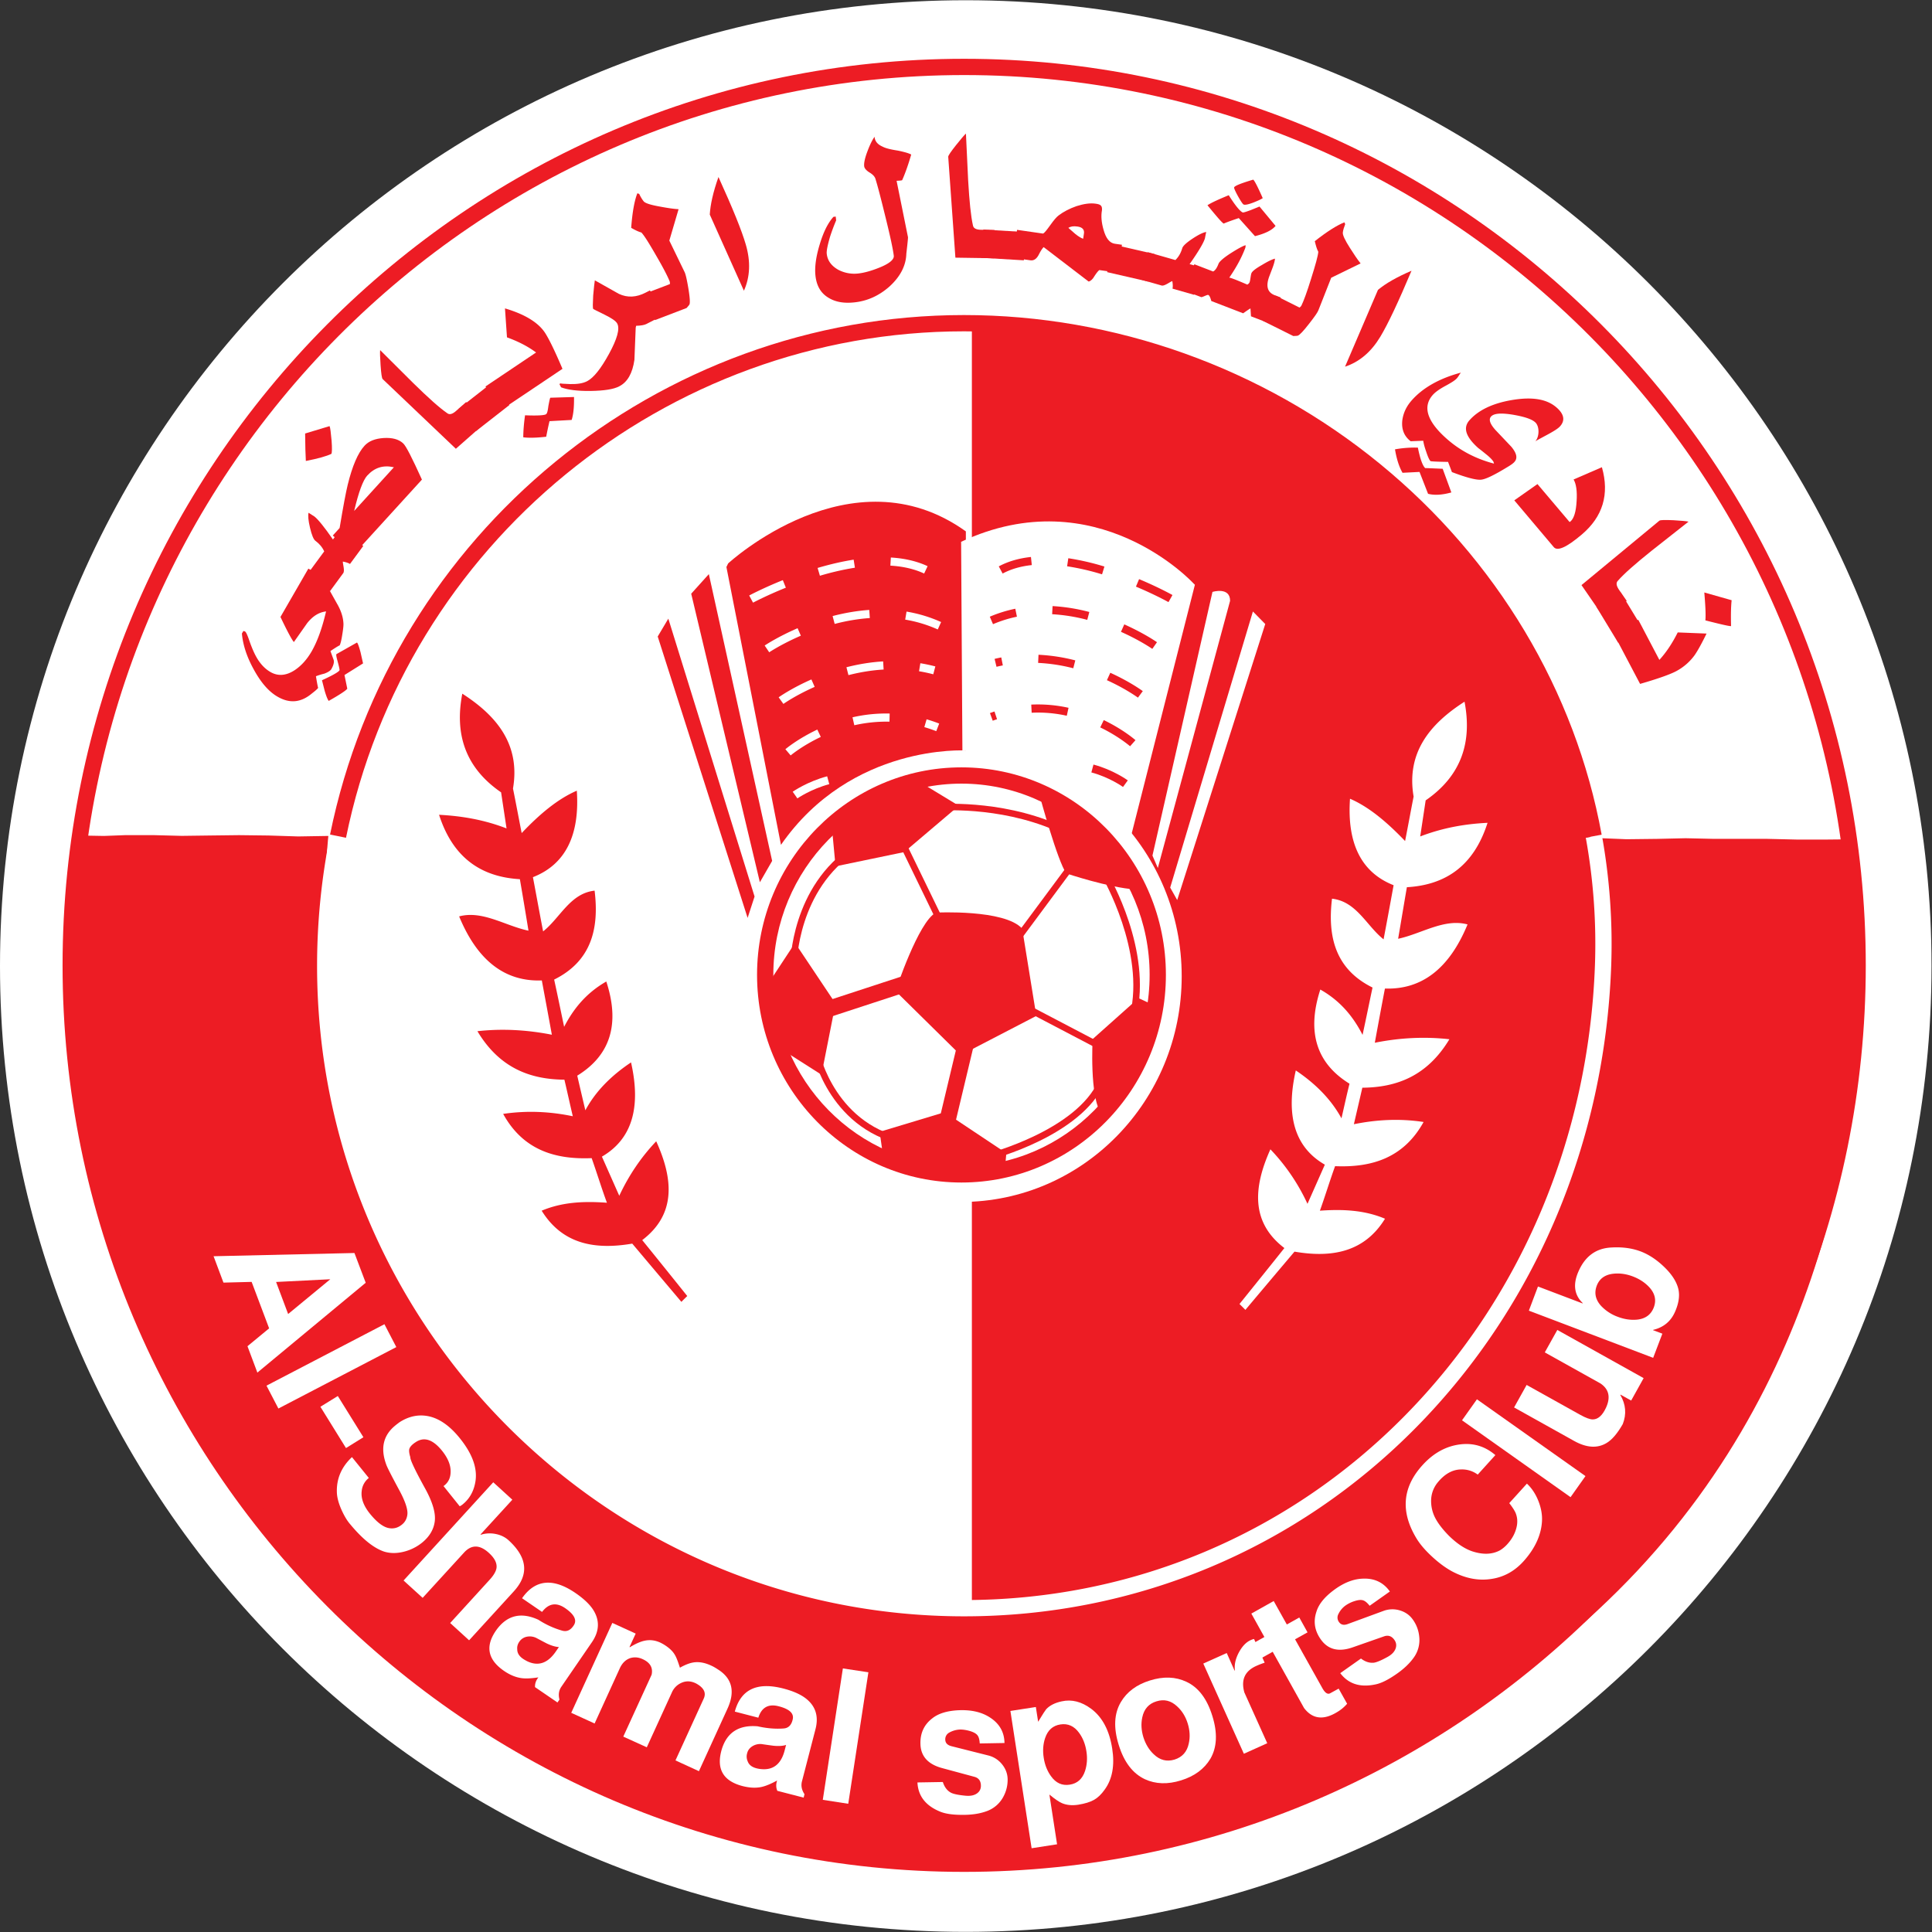 <?xml version="1.0" encoding="UTF-8" standalone="no"?>
<svg
   xml:space="preserve"
   width="308.95"
   height="308.967"
   viewBox="0 0 308.95 308.967"
   version="1.1"
   id="svg174"
   sodipodi:docname="Al Shamal SC Logo.svg.2023_06_13_20_15_28.0.svg"
   inkscape:version="1.1.2 (b8e25be833, 2022-02-05)"
   xmlns:inkscape="http://www.inkscape.org/namespaces/inkscape"
   xmlns:sodipodi="http://sodipodi.sourceforge.net/DTD/sodipodi-0.dtd"
   xmlns="http://www.w3.org/2000/svg"
   xmlns:svg="http://www.w3.org/2000/svg"><rect x="0" y="0" width="308.95" height="308.967" fill="#333333" stroke="none"/><defs
     id="defs178" /><sodipodi:namedview
     id="namedview176"
     pagecolor="#ffffff"
     bordercolor="#666666"
     borderopacity="1.0"
     inkscape:pageshadow="2"
     inkscape:pageopacity="0.0"
     inkscape:pagecheckerboard="0"
     showgrid="false"
     inkscape:zoom="0.81400019"
     inkscape:cx="262.28495"
     inkscape:cy="158.47662"
     inkscape:window-width="1366"
     inkscape:window-height="705"
     inkscape:window-x="-8"
     inkscape:window-y="-8"
     inkscape:window-maximized="1"
     inkscape:current-layer="svg174" /><g
     id="g449"
     transform="translate(0,-3.8622e-4)"><path
       d="m 0,0 c 0,-63.947 51.875,-115.86 115.853,-115.86 63.977,0 115.86,51.913 115.86,115.86 0,64 -51.883,115.866 -115.86,115.866 C 51.875,115.866 0,64 0,0"
       style="fill:#ffffff;fill-opacity:1;fill-rule:evenodd;stroke:none"
       id="path2"
       transform="matrix(1.333,0,0,-1.333,0,154.488)" /><path
       d="m 0,0 c 0,-59.515 -47.983,-107.764 -107.188,-107.764 -59.197,0 -107.179,48.249 -107.179,107.764 0,59.524 47.982,107.79 107.179,107.79 C -47.983,107.79 0,59.524 0,0"
       style="fill:#ffffff;fill-opacity:1;fill-rule:nonzero;stroke:none"
       id="path4"
       transform="matrix(1.333,0,0,-1.333,297.387,154.5)" /><path
       d="M 0,0 2.881,-0.052 5.41,0.043 h 3.5 L 12.212,-0.043 15.49,0 19.076,0.043 22.645,0 l 3.535,-0.112 3.621,0.06 c 0,0 -4.756,-41.996 18.061,-66.361 0,0 27.564,-31.736 69.372,-24.993 0,0 71.702,10.355 64.099,91.131 l 4.205,-0.172 3.707,0.043 3.38,0.077 3.44,-0.077 h 6.39 l 3.664,-0.086 h 3.079 l 3.397,0.034 c 0,0 18.061,-99.929 -93.771,-122.359 0,0 -80.156,-12.505 -113.732,69.861 0,0 -8.893,35.607 -5.092,52.954"
       style="fill:#ed1c24;fill-opacity:1;fill-rule:evenodd;stroke:none"
       id="path6"
       transform="matrix(1.333,0,0,-1.333,12.784,133.608)" /><path
       d="m 0,0 v -153.828 c 0,0 68.46,-0.662 75.916,78.35 0,0 0.129,71.634 -75.916,75.478"
       style="fill:#ed1c24;fill-opacity:1;fill-rule:evenodd;stroke:none"
       id="path8"
       transform="matrix(1.333,0,0,-1.333,155.415,52.064)" /><path
       d="m 104.936,182.505 c -2.42,2.545 -4.381,5.447 -5.907,8.715 l -2.775,-6.26 c 4.76,-2.764 6.308,-7.776 4.656,-15.068 -3.073,2.052 -5.631,4.541 -7.304,7.66 a 923.478,923.478 0 0 1 -1.296,-5.54 c 5.297,-3.256 6.868,-8.267 4.644,-15.056 -3.245,1.859 -5.264,4.392 -6.743,7.248 -0.528,-2.512 -1.044,-5.047 -1.595,-7.557 5.905,-2.924 7.225,-8.073 6.468,-14.22 -3.921,0.436 -5.493,4.347 -8.233,6.513 -0.563,-2.889 -1.079,-5.779 -1.629,-8.669 5.207,-2.029 7.5,-6.719 7.019,-13.829 -3.073,1.32 -5.997,3.796 -8.819,6.777 -0.436,-2.213 -0.94,-4.908 -1.388,-7.121 1.171,-6.857 -2.384,-11.501 -8.107,-15.171 -1.227,6.364 0.389,11.777 6.204,15.779 l 0.872,5.768 c -3.716,-1.433 -7.283,-1.995 -10.791,-2.179 2.224,6.915 6.765,9.943 12.923,10.297 0.471,2.741 0.929,5.481 1.376,8.233 -3.68,-0.756 -7.351,-3.291 -11.088,-2.281 2.912,7.052 7.304,10.459 13.221,10.24 0.539,2.891 1.077,5.78 1.605,8.681 -4.071,-0.803 -8.039,-0.997 -11.903,-0.563 3.508,5.86 8.393,7.707 13.909,7.752 0.459,1.939 0.883,3.899 1.343,5.848 -3.624,-0.756 -7.317,-0.94 -11.136,-0.377 3.143,5.711 8.2,7.327 14.151,7.075 0.757,2.121 1.652,5.012 2.443,7.133 -3.588,-0.264 -7.097,-0.137 -10.435,1.272 3.303,5.333 8.463,6.296 14.483,5.264 2.615,3.108 5.229,6.204 7.856,9.312 0.309,-0.311 0.619,-0.62 0.94,-0.929 a 1881.503,1881.503 0 0 0 -7.201,-8.944 c 5.344,-4.06 5.056,-9.611 2.236,-15.803"
       style="fill:#ed1c24;fill-opacity:1;fill-rule:evenodd;stroke:none;stroke-width:1.333"
       id="path10" /><path
       d="m 205.39,199.58 c -2.373,2.981 -4.781,5.963 -7.179,8.945 0.321,0.321 0.631,0.619 0.941,0.94 a 2925.513,2925.513 0 0 1 7.855,-9.312 c 5.997,1.033 11.192,0.069 14.471,-5.263 -3.324,-1.411 -6.856,-1.537 -10.412,-1.285 0.769,-2.109 1.652,-4.999 2.432,-7.121 5.94,0.253 10.997,-1.364 14.151,-7.064 -3.841,-0.584 -7.523,-0.377 -11.147,0.356 0.448,-1.937 0.905,-3.899 1.353,-5.837 5.528,-0.045 10.389,-1.892 13.921,-7.751 -3.899,-0.436 -7.867,-0.253 -11.927,0.561 0.528,-2.901 1.067,-5.803 1.617,-8.669 5.905,0.207 10.309,-3.211 13.211,-10.252 -3.727,-1.009 -7.397,1.513 -11.1,2.293 0.471,-2.752 0.928,-5.504 1.399,-8.245 6.157,-0.355 10.688,-3.371 12.9,-10.297 -3.508,0.172 -7.052,0.757 -10.768,2.18 l 0.872,-5.769 c 5.803,-4.001 7.431,-9.415 6.216,-15.779 -5.733,3.669 -9.312,8.313 -8.143,15.171 -0.435,2.213 -0.928,4.909 -1.364,7.111 -2.844,-2.971 -5.745,-5.447 -8.807,-6.765 -0.493,7.109 1.777,11.788 6.972,13.829 -0.528,2.889 -1.055,5.779 -1.605,8.657 -2.729,-2.167 -4.324,-6.067 -8.245,-6.501 -0.745,6.145 0.584,11.295 6.48,14.208 -0.54,2.523 -1.045,5.056 -1.595,7.568 -1.468,-2.856 -3.487,-5.401 -6.755,-7.248 -2.201,6.777 -0.631,11.789 4.667,15.057 -0.459,1.845 -0.86,3.692 -1.284,5.539 -1.708,-3.131 -4.243,-5.596 -7.304,-7.66 -1.663,7.293 -0.137,12.316 4.644,15.068 l -2.775,6.261 a 31.96,31.96 0 0 0 -5.929,-8.716 c -2.799,6.204 -3.073,11.743 2.236,15.791"
       style="fill:#ffffff;fill-opacity:1;fill-rule:evenodd;stroke:none;stroke-width:1.333"
       id="path12" /><path
       d="m 0,0 c 0,-14.956 -11.86,-27.074 -26.455,-27.074 -14.621,0 -26.464,12.118 -26.464,27.074 0,14.956 11.843,27.074 26.464,27.074 C -11.86,27.074 0,14.956 0,0"
       style="fill:#ffffff;fill-opacity:1;fill-rule:nonzero;stroke:none"
       id="path14"
       transform="matrix(1.333,0,0,-1.333,188.968,156.118)" /><path
       d="m 0,0 c 0,-13.21 -10.527,-23.935 -23.548,-23.935 -13.012,0 -23.548,10.725 -23.548,23.935 0,13.21 10.536,23.918 23.548,23.918 C -10.527,23.918 0,13.21 0,0"
       style="fill:#ffffff;fill-opacity:1;fill-rule:nonzero;stroke:none"
       id="path16"
       transform="matrix(1.333,0,0,-1.333,185.15,155.9)" /><path
       d="m 0,0 c -12.446,0 -22.571,-10.291 -22.571,-22.942 0,-12.66 10.125,-22.959 22.571,-22.959 12.446,0 22.572,10.299 22.572,22.959 C 22.572,-10.291 12.446,0 0,0 m 0,-47.853 c -13.522,0 -24.523,11.175 -24.523,24.911 0,13.727 11.001,24.894 24.523,24.894 13.523,0 24.524,-11.167 24.524,-24.894 0,-13.736 -11.001,-24.911 -24.524,-24.911"
       style="fill:#ed1c24;fill-opacity:1;fill-rule:nonzero;stroke:none"
       id="path18"
       transform="matrix(1.333,0,0,-1.333,153.751,125.312)" /><path
       d="m 0,0 0.422,-4.489 8.239,1.711 6.545,5.556 -5.281,3.208 z"
       style="fill:#ed1c24;fill-opacity:1;fill-rule:nonzero;stroke:none"
       id="path20"
       transform="matrix(1.333,0,0,-1.333,133.053,132.553)" /><path
       d="m 0,0 2.95,4.481 4.859,-7.268 -1.686,-8.54 -5.702,3.63 c 0,0 -0.843,6.837 -0.628,7.267 z"
       style="fill:#ed1c24;fill-opacity:1;fill-rule:nonzero;stroke:none"
       id="path22"
       transform="matrix(1.333,0,0,-1.333,123.203,156.76)" /><path
       d="m 0,0 c 0,0 8.239,0.422 10.346,-1.926 l 1.695,-10.468 -9.082,-4.712 -7.81,7.697 c 0,0 2.744,8.334 4.851,9.409"
       style="fill:#ed1c24;fill-opacity:1;fill-rule:nonzero;stroke:none"
       id="path24"
       transform="matrix(1.333,0,0,-1.333,149.67,145.936)" /><path
       d="m 0,0 c 0,0 2.09,-7.697 3.156,-9.194 0,0 5.066,-1.703 8.24,-1.918 0,0 -4.438,10.467 -11.396,11.112"
       style="fill:#ed1c24;fill-opacity:1;fill-rule:nonzero;stroke:none"
       id="path26"
       transform="matrix(1.333,0,0,-1.333,166.309,127.416)" /><path
       d="m 0,0 -5.504,-4.911 c 0,0 -0.405,-7.052 1.066,-8.97 0,0 5.917,7.267 6.751,12.814 z"
       style="fill:#ed1c24;fill-opacity:1;fill-rule:nonzero;stroke:none"
       id="path28"
       transform="matrix(1.333,0,0,-1.333,182.065,159.616)" /><path
       d="m 0,0 7.809,2.356 7.388,-4.919 -0.206,-2.339 c 0,0 -7.603,-1.72 -14.57,1.917 z"
       style="fill:#ed1c24;fill-opacity:1;fill-rule:nonzero;stroke:none"
       id="path30"
       transform="matrix(1.333,0,0,-1.333,140.668,180.991)" /><path
       d="m 0,0 h -0.781 c 0,0.094 0.086,9.394 7.54,14.226 L 7.184,13.571 C 0.082,8.966 0,0.089 0,0"
       style="fill:#ed1c24;fill-opacity:1;fill-rule:nonzero;stroke:none"
       id="path32"
       transform="matrix(1.333,0,0,-1.333,127.417,154.204)" /><path
       d="m 0,0 c -6.799,2.917 -13.897,2.333 -13.968,2.326 l -0.069,0.778 c 0.072,0.008 7.361,0.611 14.345,-2.387 z"
       style="fill:#ed1c24;fill-opacity:1;fill-rule:nonzero;stroke:none"
       id="path34"
       transform="matrix(1.333,0,0,-1.333,168.626,132.744)" /><path
       d="m 0,0 -0.759,0.183 c 1.85,7.656 -3.277,16.497 -3.328,16.586 l 0.672,0.396 C -3.196,16.793 1.924,7.967 0,0"
       style="fill:#ed1c24;fill-opacity:1;fill-rule:nonzero;stroke:none"
       id="path36"
       transform="matrix(1.333,0,0,-1.333,181.71,162.583)" /><path
       d="m 0,0 -0.195,0.756 c 0.106,0.028 10.618,2.803 13.261,8.751 L 13.779,9.19 C 10.982,2.897 0.447,0.115 0,0"
       style="fill:#ed1c24;fill-opacity:1;fill-rule:nonzero;stroke:none"
       id="path38"
       transform="matrix(1.333,0,0,-1.333,158.251,185.475)" /><path
       d="m 0,0 c -9.453,1.53 -11.498,10.902 -11.517,10.997 l 0.764,0.158 C -10.734,11.066 -8.789,2.214 0.125,0.77 Z"
       style="fill:#ed1c24;fill-opacity:1;fill-rule:nonzero;stroke:none"
       id="path40"
       transform="matrix(1.333,0,0,-1.333,145.366,183.214)" /><path
       d="M 0,0 -0.607,1.855 12.482,6.138 13.09,4.283 Z"
       style="fill:#ed1c24;fill-opacity:1;fill-rule:nonzero;stroke:none"
       id="path42"
       transform="matrix(1.333,0,0,-1.333,132.06,162.848)" /><path
       d="M 0,0 -5.703,11.749 -5,12.09 0.703,0.341 Z"
       style="fill:#ed1c24;fill-opacity:1;fill-rule:nonzero;stroke:none"
       id="path44"
       transform="matrix(1.333,0,0,-1.333,151.174,150.154)" /><path
       d="M 0,0 -0.627,0.465 6.985,10.726 7.611,10.261 Z"
       style="fill:#ed1c24;fill-opacity:1;fill-rule:nonzero;stroke:none"
       id="path46"
       transform="matrix(1.333,0,0,-1.333,162.185,151.67)" /><path
       d="M 0,0 -11.835,6.201 -11.472,6.893 0.363,0.691 Z"
       style="fill:#ed1c24;fill-opacity:1;fill-rule:nonzero;stroke:none"
       id="path48"
       transform="matrix(1.333,0,0,-1.333,176.755,168.345)" /><path
       d="M 0,0 -1.899,0.453 1.266,13.707 3.165,13.253 Z"
       style="fill:#ed1c24;fill-opacity:1;fill-rule:nonzero;stroke:none"
       id="path50"
       transform="matrix(1.333,0,0,-1.333,152.346,181.293)" /><path
       d="m 0,0 c 0,0 14.793,13.683 28.519,3.845 v -26.283 c 0,0 -13.726,0.86 -22.18,-11.319 L -0.206,-0.43"
       style="fill:#ed1c24;fill-opacity:1;fill-rule:evenodd;stroke:none"
       id="path52"
       transform="matrix(1.333,0,0,-1.333,116.437,90.101)" /><path
       d="m 0,0 c 0,0 -11.576,12.548 -27.831,4.945 l 0.155,-25.036 c 0,0 11.627,-0.215 20.288,-10.037 l 7.603,29.922"
       style="fill:#ffffff;fill-opacity:1;fill-rule:evenodd;stroke:none"
       id="path54"
       transform="matrix(1.333,0,0,-1.333,190.792,93.232)" /><path
       d="m 0,0 c -1.152,0.539 -2.516,0.858 -4.052,0.948 l 0.057,0.974 C -2.334,1.825 -0.851,1.475 0.414,0.884 Z m -12.505,-0.266 -0.277,0.936 c 1.511,0.447 2.966,0.782 4.325,0.994 L -8.307,0.7 a 32.917,32.917 0 0 1 -4.198,-0.966 m -8.021,-3.228 -0.462,0.86 c 0.066,0.036 1.639,0.877 4.034,1.841 l 0.364,-0.905 c -2.34,-0.943 -3.921,-1.787 -3.936,-1.796"
       style="fill:#ffffff;fill-opacity:1;fill-rule:nonzero;stroke:none"
       id="path56"
       transform="matrix(1.333,0,0,-1.333,147.783,91.716)" /><path
       d="M 0,0 -0.247,0.945 C 1.245,1.335 2.724,1.582 4.15,1.681 L 4.217,0.707 A 22.961,22.961 0 0 1 0,0 M 12.368,-0.663 A 15.924,15.924 0 0 1 8.46,0.518 L 8.622,1.48 a 16.848,16.848 0 0 0 4.147,-1.253 z m -20.22,-2.738 -0.545,0.81 c 0.062,0.042 1.555,1.041 3.951,2.078 l 0.388,-0.897 c -2.314,-1.001 -3.779,-1.981 -3.794,-1.991"
       style="fill:#ffffff;fill-opacity:1;fill-rule:nonzero;stroke:none"
       id="path58"
       transform="matrix(1.333,0,0,-1.333,133.474,99.775)" /><path
       d="m 0,0 c -0.56,0.148 -1.134,0.27 -1.706,0.364 l 0.157,0.963 A 19.37,19.37 0 0 0 0.25,0.944 Z m -10.176,-0.101 -0.241,0.946 c 1.48,0.379 2.962,0.616 4.403,0.702 l 0.059,-0.975 c -1.38,-0.082 -2.8,-0.309 -4.221,-0.673 m -7.803,-3.454 -0.568,0.794 c 0.062,0.044 1.524,1.083 3.928,2.143 l 0.393,-0.892 c -2.305,-1.017 -3.739,-2.035 -3.753,-2.045"
       style="fill:#ffffff;fill-opacity:1;fill-rule:nonzero;stroke:none"
       id="path60"
       transform="matrix(1.333,0,0,-1.333,149.24,107.828)" /><path
       d="M 0,0 -0.216,0.953 A 17.89,17.89 0 0 0 4.241,1.405 L 4.219,0.43 A 17.474,17.474 0 0 1 0,0 M 9.83,-0.709 C 9.355,-0.525 8.875,-0.361 8.4,-0.223 l 0.273,0.937 a 18.37,18.37 0 0 0 1.509,-0.512 z m -17.466,-2.91 -0.633,0.744 c 0.059,0.05 1.464,1.237 3.83,2.357 L -4.021,-1.4 c -2.241,-1.061 -3.601,-2.207 -3.615,-2.219"
       style="fill:#ffffff;fill-opacity:1;fill-rule:nonzero;stroke:none"
       id="path62"
       transform="matrix(1.333,0,0,-1.333,136.615,115.977)" /><path
       d="m 0,0 -0.56,0.8 c 0.071,0.049 1.755,1.216 4.133,1.852 L 3.825,1.708 C 1.621,1.119 0.016,0.011 0,0"
       style="fill:#ffffff;fill-opacity:1;fill-rule:nonzero;stroke:none"
       id="path64"
       transform="matrix(1.333,0,0,-1.333,127.51,127.674)" /><path
       d="M 0,0 -0.462,0.86 C 0.646,1.455 1.944,1.834 3.397,1.987 L 3.499,1.016 C 2.173,0.877 0.996,0.535 0,0 M 11.926,-0.094 A 29.42,29.42 0 0 1 7.736,0.872 L 7.878,1.837 A 30.506,30.506 0 0 0 12.21,0.841 Z m 7.97,-3.333 c -0.016,0.008 -1.59,0.888 -3.904,1.859 l 0.377,0.9 c 2.37,-0.994 3.939,-1.871 4.005,-1.908 z"
       style="fill:#ed1c24;fill-opacity:1;fill-rule:nonzero;stroke:none"
       id="path66"
       transform="matrix(1.333,0,0,-1.333,160.333,91.718)" /><path
       d="M 0,0 A 21.174,21.174 0 0 1 -4.212,0.677 L -4.16,1.652 A 22.018,22.018 0 0 0 0.248,0.944 Z m -11.306,-0.519 -0.385,0.898 c 0.979,0.419 2.008,0.74 3.059,0.956 l 0.196,-0.956 a 14.895,14.895 0 0 1 -2.87,-0.898 M 7.805,-3.48 C 7.79,-3.47 6.329,-2.453 4.044,-1.435 l 0.398,0.892 c 2.377,-1.06 3.862,-2.094 3.923,-2.138 z"
       style="fill:#ed1c24;fill-opacity:1;fill-rule:nonzero;stroke:none"
       id="path68"
       transform="matrix(1.333,0,0,-1.333,173.865,99.124)" /><path
       d="M 0,0 -0.229,0.949 C 0.039,1.014 0.307,1.072 0.573,1.124 L 0.759,0.165 A 16.38,16.38 0 0 1 0,0 M 9.21,-0.177 A 20.81,20.81 0 0 1 4.994,0.467 L 5.039,1.443 A 21.85,21.85 0 0 0 9.453,0.769 Z m 7.757,-3.524 c -0.014,0.01 -1.436,1.058 -3.72,2.094 l 0.404,0.889 c 2.386,-1.082 3.838,-2.155 3.899,-2.2 z"
       style="fill:#ed1c24;fill-opacity:1;fill-rule:nonzero;stroke:none"
       id="path70"
       transform="matrix(1.333,0,0,-1.333,159.352,106.628)" /><path
       d="M 0,0 A 15.818,15.818 0 0 1 -4.214,0.362 L -4.262,1.338 A 16.936,16.936 0 0 0 0.21,0.954 Z m -8.884,-0.596 -0.335,0.917 c 0.183,0.067 0.365,0.13 0.546,0.19 l 0.305,-0.927 a 17.573,17.573 0 0 1 -0.516,-0.18 M 7.594,-3.659 C 7.58,-3.648 6.234,-2.47 4.013,-1.398 L 4.437,-0.52 C 6.788,-1.654 8.183,-2.877 8.24,-2.928 Z"
       style="fill:#ed1c24;fill-opacity:1;fill-rule:nonzero;stroke:none"
       id="path72"
       transform="matrix(1.333,0,0,-1.333,170.592,114.458)" /><path
       d="m 0,0 c -0.016,0.011 -1.614,1.161 -3.796,1.743 l 0.252,0.944 C -1.179,2.055 0.504,0.84 0.575,0.789 Z"
       style="fill:#ed1c24;fill-opacity:1;fill-rule:nonzero;stroke:none"
       id="path74"
       transform="matrix(1.333,0,0,-1.333,179.583,125.844)" /><path
       d="M 0,0 2.116,2.348 9.71,-32.054 8.239,-34.617 Z"
       style="fill:#ed1c24;fill-opacity:1;fill-rule:evenodd;stroke:none"
       id="path76"
       transform="matrix(1.333,0,0,-1.333,110.532,94.94)" /><path
       d="m 0,0 1.273,2.142 10.346,-33.336 -0.834,-2.563 z"
       style="fill:#ed1c24;fill-opacity:1;fill-rule:evenodd;stroke:none"
       id="path78"
       transform="matrix(1.333,0,0,-1.333,105.176,101.786)" /><path
       d="m 0,0 c 0,0 2.115,0.645 2.115,-1.066 l -8.669,-32.055 -0.645,1.489 z"
       style="fill:#ffffff;fill-opacity:1;fill-rule:evenodd;stroke:none"
       id="path80"
       transform="matrix(1.333,0,0,-1.333,193.888,94.654)" /><path
       d="m 0,0 1.48,-1.505 -10.562,-33.112 -0.842,1.496 z"
       style="fill:#ffffff;fill-opacity:1;fill-rule:evenodd;stroke:none"
       id="path82"
       transform="matrix(1.333,0,0,-1.333,200.355,97.784)" /><path
       d="m 0,0 c -42.802,0 -77.624,35.007 -77.624,78.036 0,5.29 0.531,10.581 1.576,15.727 l 1.913,-0.389 A 77.168,77.168 0 0 1 -75.672,78.036 C -75.672,36.083 -41.725,1.952 0,1.952 c 20.069,0 38.86,7.87 52.912,22.161 13.919,14.155 22.002,33.319 22.76,53.959 a 71.389,71.389 0 0 1 -1.094,15.322 l 1.92,0.349 A 73.365,73.365 0 0 0 77.623,78.001 C 76.848,56.872 68.566,37.248 54.304,22.744 39.882,8.077 20.596,0 0,0"
       style="fill:#ffffff;fill-opacity:1;fill-rule:nonzero;stroke:none"
       id="path84"
       transform="matrix(1.333,0,0,-1.333,154.177,258.47)" /><path
       d="m 0,0 -1.913,0.39 c 7.348,36.109 39.331,62.318 76.048,62.318 18.097,0 35.809,-6.331 49.873,-17.827 C 138.03,33.42 147.485,17.612 150.633,0.37 l -1.92,-0.35 C 145.648,16.806 136.436,32.202 122.773,43.37 109.056,54.581 91.783,60.756 74.135,60.756 38.342,60.756 7.164,35.205 0,0"
       style="fill:#ed1c24;fill-opacity:1;fill-rule:nonzero;stroke:none"
       id="path86"
       transform="matrix(1.333,0,0,-1.333,55.33,133.971)" /><path
       d="m 0,0 c -58.561,0 -106.204,-47.916 -106.204,-106.814 0,-58.883 47.643,-106.788 106.204,-106.788 58.565,0 106.211,47.905 106.211,106.788 C 106.211,-47.916 58.565,0 0,0 m 0,-215.554 c -59.638,0 -108.156,48.781 -108.156,108.74 0,59.974 48.518,108.766 108.156,108.766 59.641,0 108.164,-48.792 108.164,-108.766 0,-59.959 -48.523,-108.74 -108.164,-108.74"
       style="fill:#ed1c24;fill-opacity:1;fill-rule:nonzero;stroke:none"
       id="path88"
       transform="matrix(1.333,0,0,-1.333,154.177,12.003)" /><path
       d="m 0,0 c 0.086,-0.052 0.241,-0.456 0.43,-1.17 l 0.301,-1.333 -2.228,-1.393 0.336,-1.643 c -0.164,-0.223 -0.903,-0.714 -2.228,-1.462 -0.146,0.19 -0.301,0.594 -0.481,1.196 l -0.327,1.281 c 1.299,0.593 1.995,0.998 2.098,1.187 0.035,0.052 -0.034,0.37 -0.189,0.955 -0.163,0.584 -0.232,0.903 -0.18,0.989 z M -2.898,7.173 -3.355,6.382 -2.271,4.447 C -1.858,3.681 -1.66,2.967 -1.626,2.348 -1.6,2.09 -1.651,1.626 -1.763,0.946 -1.866,0.267 -1.978,-0.163 -2.082,-0.353 c 0.035,0.052 -0.335,-0.154 -1.1,-0.67 l 0.387,-1.067 c 0.077,-0.292 -0.026,-0.654 -0.284,-1.109 -0.112,-0.181 -0.396,-0.37 -0.843,-0.534 A 8.203,8.203 0 0 1 -4.92,-4.042 c 0.155,-0.972 0.25,-1.411 0.267,-1.385 -0.06,-0.112 -0.293,-0.327 -0.74,-0.671 -1.315,-1.109 -2.666,-1.247 -4.136,-0.395 -1.067,0.611 -2.022,1.728 -2.882,3.32 -0.817,1.487 -1.273,2.915 -1.393,4.257 l 0.172,0.292 a 0.335,0.335 0 0 0 0.215,-0.06 c 0.112,-0.06 0.284,-0.439 0.508,-1.101 0.292,-0.834 0.584,-1.505 0.851,-1.97 0.439,-0.782 1.006,-1.393 1.677,-1.78 0.903,-0.524 1.875,-0.447 2.89,0.207 0.8,0.524 1.488,1.29 2.055,2.27 0.697,1.213 1.273,2.83 1.729,4.791 C -4.584,3.63 -5.324,3.148 -5.977,2.322 L -7.568,0.06 c -0.216,0.233 -0.757,1.213 -1.609,3.01 l 3.346,5.797 z"
       style="fill:#ed1c24;fill-opacity:1;fill-rule:nonzero;stroke:none"
       id="path90"
       transform="matrix(1.333,0,0,-1.333,57.083,102.75)" /><path
       d="m 0,0 -1.591,-2.159 c -0.241,0.138 -0.525,0.224 -0.86,0.284 -0.026,-0.241 0.266,-1.101 0.043,-1.393 l -1.591,-2.168 -2.735,2.004 2.047,2.778 c -0.233,0.517 -0.585,0.921 -1.058,1.273 -0.224,0.163 -0.439,0.697 -0.645,1.566 -0.207,0.868 -0.258,1.47 -0.172,1.797 0.438,-0.293 0.653,-0.413 0.653,-0.413 0.448,-0.327 1.213,-1.264 2.271,-2.795 l 0.903,1.23 z"
       style="fill:#ed1c24;fill-opacity:1;fill-rule:nonzero;stroke:none"
       id="path92"
       transform="matrix(1.333,0,0,-1.333,58.092,87.303)" /><path
       d="m 0,0 c -1.273,0.293 -2.322,-0.034 -3.208,-1.006 -0.49,-0.542 -1.023,-1.953 -1.557,-4.232 z m 3.363,-1.48 -8.18,-8.978 -2.511,2.27 c 0,0 0.267,0.293 0.817,0.903 0.43,2.581 0.757,4.309 0.972,5.187 0.55,2.253 1.23,3.826 2.013,4.678 0.516,0.568 1.281,0.86 2.296,0.929 C -0.207,3.569 0.568,3.371 1.109,2.873 1.454,2.563 2.184,1.118 3.363,-1.48 M -7.715,4.937 C -7.62,4.722 -7.568,4.145 -7.474,3.191 -7.405,2.262 -7.422,1.746 -7.5,1.608 -8.093,1.324 -9.099,1.041 -10.562,0.757 c -0.042,0.74 -0.077,1.84 -0.086,3.294 z"
       style="fill:#ed1c24;fill-opacity:1;fill-rule:nonzero;stroke:none"
       id="path94"
       transform="matrix(1.333,0,0,-1.333,62.988,74.723)" /><path
       d="m 0,0 -3.483,-3.07 -8.781,8.359 c -0.103,0.112 -0.181,0.663 -0.25,1.669 -0.06,0.937 -0.086,1.522 -0.051,1.806 l 3.982,-3.965 c 1.789,-1.754 3.148,-2.976 4.068,-3.604 0.267,-0.215 0.627,-0.111 1.058,0.276 l 1.212,1.066 z"
       style="fill:#ed1c24;fill-opacity:1;fill-rule:nonzero;stroke:none"
       id="path96"
       transform="matrix(1.333,0,0,-1.333,77.54,67.671)" /><path
       d="m 0,0 2.09,-2.675 -3.999,-3.122 -2.082,2.675 z"
       style="fill:#ed1c24;fill-opacity:1;fill-rule:nonzero;stroke:none"
       id="path98"
       transform="matrix(1.333,0,0,-1.333,78.675,61.203)" /><path
       d="M 0,0 C 1.471,-0.06 2.322,-0.009 2.52,0.129 2.649,0.215 2.726,0.525 2.795,1.092 2.898,1.643 2.967,1.986 3.027,2.107 L 5.874,2.193 C 5.891,1.015 5.805,0.103 5.59,-0.559 L 2.933,-0.705 A 44.842,44.842 0 0 1 2.537,-2.572 C 1.341,-2.709 0.43,-2.726 -0.215,-2.641 -0.206,-1.781 -0.129,-0.903 0,0 M 4.489,5.573 -2.855,0.645 -4.748,3.457 1.324,7.534 c -0.946,0.705 -2.09,1.307 -3.492,1.815 l -0.24,3.474 C -0.069,12.135 1.539,11.163 2.365,9.942 2.829,9.245 3.543,7.801 4.489,5.573"
       style="fill:#ed1c24;fill-opacity:1;fill-rule:nonzero;stroke:none"
       id="path100"
       transform="matrix(1.333,0,0,-1.333,83.962,66.41)" /><path
       d="M 0,0 -1.978,-1.015 C -2.227,-1.144 -2.632,-1.213 -3.208,-1.23 L -3.26,-1.462 -3.414,-5.315 C -3.647,-6.923 -4.24,-7.99 -5.246,-8.497 -5.917,-8.85 -7.07,-9.022 -8.669,-9.048 c -1.591,-0.017 -2.77,0.138 -3.544,0.439 l -0.18,0.353 c -0.018,0.026 0.025,0.086 0.103,0.129 -0.052,-0.035 0.344,-0.069 1.178,-0.095 0.834,-0.017 1.505,0.077 2.021,0.344 0.783,0.404 1.66,1.505 2.632,3.285 0.972,1.781 1.316,2.993 0.989,3.621 -0.155,0.31 -0.68,0.662 -1.539,1.084 -0.869,0.421 -1.342,0.662 -1.351,0.688 -0.06,0.112 -0.052,0.636 0,1.6 0.086,0.972 0.155,1.565 0.198,1.823 l 2.89,-1.626 c 1.032,-0.481 2.098,-0.421 3.208,0.155 l 0.516,0.267 z"
       style="fill:#ed1c24;fill-opacity:1;fill-rule:nonzero;stroke:none"
       id="path102"
       transform="matrix(1.333,0,0,-1.333,106.002,50.459)" /><path
       d="M 0,0 1.823,-3.758 C 1.952,-4.008 2.098,-4.644 2.279,-5.702 2.451,-6.751 2.503,-7.397 2.425,-7.628 2.417,-7.697 2.279,-7.844 2.073,-8.085 L -1.72,-9.538 -2.933,-6.364 0.06,-5.22 a 0.643,0.643 0 0 1 -0.017,0.318 c -0.215,0.55 -0.731,1.573 -1.6,3.062 -0.869,1.513 -1.453,2.45 -1.797,2.812 -0.361,0.094 -0.766,0.301 -1.222,0.559 0.138,1.866 0.387,3.251 0.74,4.145 L -3.613,5.599 C -3.44,5.229 -3.26,4.937 -3.079,4.713 -2.89,4.481 -2.228,4.274 -1.101,4.076 -0.224,3.913 0.507,3.801 1.109,3.767 Z"
       style="fill:#ed1c24;fill-opacity:1;fill-rule:nonzero;stroke:none"
       id="path104"
       transform="matrix(1.333,0,0,-1.333,107.034,38.475)" /><path
       d="m 0,0 -4.094,9.134 c 0.069,1.204 0.396,2.683 1.041,4.506 C -1.376,9.959 -0.275,7.267 0.232,5.522 0.817,3.509 0.748,1.66 0,0"
       style="fill:#ed1c24;fill-opacity:1;fill-rule:nonzero;stroke:none"
       id="path106"
       transform="matrix(1.333,0,0,-1.333,118.96,46.49)" /><path
       d="M 0,0 C -0.026,-0.034 -0.241,-0.06 -0.671,-0.077 L 0.697,-6.846 C 0.705,-6.88 0.679,-7.19 0.619,-7.758 l -0.12,-1.066 c -0.043,-1.462 -0.749,-2.787 -2.056,-3.965 -1.23,-1.075 -2.597,-1.694 -4.111,-1.866 -1.247,-0.146 -2.279,0.017 -3.104,0.507 -0.955,0.542 -1.48,1.411 -1.626,2.64 -0.121,1.007 0.043,2.271 0.49,3.75 0.439,1.48 0.981,2.598 1.66,3.355 l 0.275,0.034 0.052,-0.456 a 23.801,23.801 0 0 1 -0.748,-2.012 c -0.284,-0.998 -0.422,-1.669 -0.379,-2.004 0.095,-0.826 0.568,-1.454 1.394,-1.918 a 4.13,4.13 0 0 1 2.382,-0.439 c 0.696,0.078 1.53,0.301 2.494,0.688 1.238,0.49 1.823,0.989 1.771,1.445 -0.094,0.774 -0.421,2.314 -0.997,4.636 -0.534,2.176 -0.929,3.715 -1.213,4.618 -0.094,0.267 -0.335,0.516 -0.731,0.748 -0.37,0.241 -0.585,0.491 -0.61,0.74 -0.043,0.396 0.094,1.006 0.404,1.815 0.283,0.748 0.55,1.307 0.843,1.711 0.034,-0.524 0.352,-0.92 0.971,-1.187 0.327,-0.18 0.929,-0.335 1.833,-0.473 C 0.275,3.38 0.817,3.225 1.083,3.07 0.714,1.789 0.335,0.748 0,0"
       style="fill:#ed1c24;fill-opacity:1;fill-rule:nonzero;stroke:none"
       id="path108"
       transform="matrix(1.333,0,0,-1.333,144.269,28.808)" /><path
       d="m 0,0 -4.635,0.069 -0.861,12.109 c 0.009,0.155 0.319,0.611 0.947,1.402 0.593,0.731 0.963,1.187 1.178,1.376 L -3.105,9.332 C -2.959,6.829 -2.778,5.014 -2.528,3.93 -2.468,3.586 -2.133,3.423 -1.557,3.414 L 0.06,3.389 Z"
       style="fill:#ed1c24;fill-opacity:1;fill-rule:nonzero;stroke:none"
       id="path110"
       transform="matrix(1.333,0,0,-1.333,158.958,41.296)" /><path
       d="m 0,0 -0.198,-3.389 -5.065,0.301 0.197,3.389 z"
       style="fill:#ed1c24;fill-opacity:1;fill-rule:nonzero;stroke:none"
       id="path112"
       transform="matrix(1.333,0,0,-1.333,163.992,37.11)" /><path
       d="m 0,0 c 0.069,0.464 -0.198,0.748 -0.774,0.826 -0.456,0.069 -0.8,0.026 -1.101,-0.155 l 0.843,-0.74 c 0.421,-0.335 0.731,-0.507 0.937,-0.567 z M 4.077,-4.713 1.84,-4.395 C 1.703,-4.506 1.514,-4.722 1.273,-5.1 1.066,-5.47 0.817,-5.719 0.559,-5.771 l -5.392,4.128 C -4.937,-1.72 -5.169,-2.03 -5.47,-2.64 -5.719,-3.07 -6.021,-3.277 -6.416,-3.225 l -2.09,0.301 0.481,3.354 3.114,-0.447 c 0.172,0.069 0.43,0.404 0.86,0.998 0.421,0.593 0.757,0.989 0.998,1.169 0.584,0.447 1.324,0.835 2.167,1.127 C -0.017,3.552 0.74,3.664 1.402,3.569 2.038,3.483 2.202,3.303 2.159,2.778 2.03,2.081 2.099,1.325 2.348,0.447 2.632,-0.585 3.079,-1.152 3.707,-1.238 l 0.851,-0.121 z"
       style="fill:#ed1c24;fill-opacity:1;fill-rule:nonzero;stroke:none"
       id="path114"
       transform="matrix(1.333,0,0,-1.333,173.338,37.329)" /><path
       d="m 0,0 -0.765,-3.302 -4.937,1.135 0.757,3.302 z"
       style="fill:#ed1c24;fill-opacity:1;fill-rule:nonzero;stroke:none"
       id="path116"
       transform="matrix(1.333,0,0,-1.333,184.645,40.631)" /><path
       d="m 0,0 -2.589,0.74 c 0.051,0.275 0.034,0.567 -0.026,0.903 -0.24,-0.052 -0.937,-0.628 -1.29,-0.525 l -2.589,0.74 0.938,3.259 3.311,-0.946 c 0.404,0.396 0.662,0.869 0.826,1.428 0.077,0.267 0.507,0.662 1.247,1.152 C 0.576,7.242 1.127,7.5 1.453,7.534 A 19.276,19.276 0 0 1 1.299,6.777 C 1.144,6.244 0.533,5.203 -0.542,3.681 L 0.928,3.26 Z"
       style="fill:#ed1c24;fill-opacity:1;fill-rule:nonzero;stroke:none"
       id="path118"
       transform="matrix(1.333,0,0,-1.333,190.952,47.145)" /><path
       d="M 0,0 C -0.611,-0.232 -0.998,-0.309 -1.169,-0.241 -1.256,-0.215 -1.488,0.112 -1.84,0.74 -2.185,1.368 -2.339,1.729 -2.313,1.815 -2.236,2.013 -1.462,2.314 -0.025,2.744 0.112,2.666 0.508,1.918 1.118,0.525 0.904,0.379 0.542,0.215 0,0 M 2.657,-2.804 C 2.228,-3.328 1.385,-3.732 0.189,-4.034 l -1.943,2.168 c -1.239,-0.413 -1.823,-0.654 -1.798,-0.662 -0.197,0.077 -0.825,0.817 -1.96,2.201 0.481,0.319 1.35,0.706 2.554,1.205 0.791,-1.265 1.376,-1.953 1.685,-2.073 0.061,-0.017 0.396,0.077 0.964,0.292 l 1.04,0.421 z m -0.584,-11.757 -2.365,0.912 -0.061,0.946 c -0.206,-0.111 -0.481,-0.309 -0.877,-0.585 l -3.818,1.471 c -0.121,0.439 -0.233,0.679 -0.37,0.731 -0.112,0.052 -0.739,-0.309 -0.852,-0.258 l -2.029,0.774 1.213,3.165 2.253,-0.868 c 0.24,0.111 0.456,0.421 0.653,0.937 0.103,0.258 0.594,0.697 1.462,1.256 0.774,0.49 1.359,0.825 1.772,0.963 A 0.716,0.716 0 0 0 -0.98,-5.461 c -0.447,-1.178 -1.093,-2.357 -1.918,-3.552 0.137,0.008 0.852,-0.267 2.167,-0.834 0.129,0.077 0.233,0.172 0.275,0.292 0.087,0.224 0.129,0.834 0.216,1.067 0.086,0.232 0.507,0.567 1.264,0.997 0.765,0.465 1.281,0.697 1.565,0.757 C 2.555,-7.086 2.426,-7.5 2.236,-7.99 L 1.918,-8.824 c -0.447,-1.178 -0.258,-1.944 0.628,-2.288 l 0.74,-0.283 z"
       style="fill:#ed1c24;fill-opacity:1;fill-rule:nonzero;stroke:none"
       id="path120"
       transform="matrix(1.333,0,0,-1.333,200.435,32.387)" /><path
       d="m 0,0 -1.531,-3.888 c -0.094,-0.258 -0.464,-0.791 -1.126,-1.634 -0.654,-0.842 -1.101,-1.316 -1.316,-1.41 -0.052,-0.043 -0.258,-0.043 -0.576,-0.06 l -3.639,1.814 1.514,3.036 2.873,-1.436 c 0.095,0.06 0.181,0.155 0.224,0.232 0.258,0.525 0.662,1.6 1.169,3.243 0.525,1.659 0.817,2.717 0.86,3.216 -0.18,0.327 -0.3,0.766 -0.421,1.273 1.471,1.161 2.666,1.91 3.552,2.262 L 1.677,6.425 C 1.531,6.055 1.428,5.719 1.394,5.435 1.351,5.143 1.643,4.515 2.262,3.552 2.735,2.804 3.148,2.184 3.526,1.72 Z"
       style="fill:#ed1c24;fill-opacity:1;fill-rule:nonzero;stroke:none"
       id="path122"
       transform="matrix(1.333,0,0,-1.333,212.877,44.415)" /><path
       d="M 0,0 3.948,9.211 C 4.876,9.985 6.192,10.742 7.973,11.507 6.399,7.775 5.16,5.135 4.223,3.578 3.139,1.78 1.737,0.576 0,0"
       style="fill:#ed1c24;fill-opacity:1;fill-rule:nonzero;stroke:none"
       id="path124"
       transform="matrix(1.333,0,0,-1.333,215.09,58.635)" /><path
       d="m 0,0 c -0.92,-0.499 -1.454,-0.774 -1.574,-0.869 0.507,0.533 0.541,1.815 -0.009,2.297 -0.429,0.387 -1.316,0.67 -2.658,0.903 C -5.668,2.563 -6.528,2.503 -6.88,2.107 -7.181,1.763 -7.001,1.23 -6.347,0.499 l 1.9,-2.004 c 0.654,-0.783 0.775,-1.376 0.387,-1.815 -0.137,-0.163 -0.387,-0.352 -0.808,-0.602 -1.6,-0.98 -2.649,-1.488 -3.191,-1.539 -0.542,-0.061 -1.712,0.223 -3.509,0.911 l -0.464,1.222 c -1.368,0.017 -2.065,0.06 -2.107,0.094 -0.138,0.129 -0.319,0.525 -0.525,1.161 -0.189,0.533 -0.301,0.963 -0.344,1.282 l -1.514,-0.061 -0.163,0.138 c -0.662,0.585 -0.946,1.376 -0.834,2.382 0.12,0.878 0.49,1.66 1.118,2.374 1.325,1.505 3.302,2.64 5.908,3.337 -0.103,-0.112 -0.335,-0.524 -0.481,-0.679 -0.199,-0.232 -0.663,-0.525 -1.359,-0.903 -0.688,-0.37 -1.213,-0.731 -1.54,-1.101 -1.238,-1.411 -0.679,-3.174 1.703,-5.272 1.583,-1.393 3.44,-2.374 5.65,-2.959 l -0.06,0.215 c -0.163,0.267 -0.447,0.551 -0.851,0.877 -0.688,0.559 -1.006,0.8 -0.938,0.74 -1.53,1.35 -1.9,2.451 -1.109,3.354 1.075,1.221 2.769,2.038 5.066,2.434 2.45,0.422 4.231,0.138 5.401,-0.894 C 1.883,2.408 2.038,1.651 1.402,0.937 1.178,0.688 0.722,0.396 0,0 m -11.637,-6.992 c -1.135,-0.319 -2.073,-0.353 -2.794,-0.164 l -1.024,2.623 -2.038,-0.103 c -0.388,0.671 -0.706,1.609 -0.904,2.813 a 13.28,13.28 0 0 0 2.744,0.206 c 0.275,-1.35 0.568,-2.176 0.885,-2.46 -0.025,0.017 0.671,-0.017 2.091,-0.077 z"
       style="fill:#ed1c24;fill-opacity:1;fill-rule:nonzero;stroke:none"
       id="path126"
       transform="matrix(1.333,0,0,-1.333,247.6,69.426)" /><path
       d="M 0,0 -4.739,5.616 -1.961,7.568 1.883,3.027 C 1.927,3.019 1.969,3.062 1.995,3.079 2.417,3.44 2.666,4.249 2.735,5.504 2.821,6.734 2.675,7.62 2.373,8.119 L 5.77,9.59 C 6.699,6.338 5.874,3.647 3.354,1.514 1.548,-0.017 0.438,-0.516 0,0"
       style="fill:#ed1c24;fill-opacity:1;fill-rule:nonzero;stroke:none"
       id="path128"
       transform="matrix(1.333,0,0,-1.333,248.472,87.498)" /><path
       d="m 0,0 -2.632,3.819 9.349,7.732 c 0.129,0.086 0.68,0.094 1.686,0.051 0.937,-0.06 1.531,-0.103 1.806,-0.172 L 5.788,7.947 C 3.836,6.382 2.46,5.178 1.729,4.335 1.488,4.094 1.548,3.733 1.875,3.251 L 2.796,1.927 Z"
       style="fill:#ed1c24;fill-opacity:1;fill-rule:nonzero;stroke:none"
       id="path130"
       transform="matrix(1.333,0,0,-1.333,256.407,98.656)" /><path
       d="M 0,0 -2.898,-1.763 -5.53,2.572 -2.632,4.326 Z"
       style="fill:#ed1c24;fill-opacity:1;fill-rule:nonzero;stroke:none"
       id="path132"
       transform="matrix(1.333,0,0,-1.333,262.623,100.422)" /><path
       d="M 0,0 C 0.061,0.748 -0.008,1.858 -0.129,3.346 L 3.149,2.417 C 3.07,1.72 3.045,0.705 3.079,-0.688 2.847,-0.705 1.815,-0.464 0,0 m -7.835,-7.62 -3.216,6.106 3.002,1.583 2.528,-4.808 c 0.843,0.92 1.574,2.038 2.202,3.294 L 0.138,-1.583 C -0.43,-2.752 -0.911,-3.621 -1.29,-4.172 A 6.522,6.522 0 0 0 -3.509,-6.098 C -4.222,-6.476 -5.658,-6.992 -7.835,-7.62"
       style="fill:#ed1c24;fill-opacity:1;fill-rule:nonzero;stroke:none"
       id="path134"
       transform="matrix(1.333,0,0,-1.333,272.713,99.206)" /><path
       d="m 0,0 -6.502,-0.326 1.445,-3.845 z m 4.249,-0.421 -12.996,-10.777 -1.187,3.165 2.598,2.142 -2.099,5.574 -3.38,-0.087 -1.186,3.165 16.899,0.387 z"
       style="fill:#ffffff;fill-opacity:1;fill-rule:nonzero;stroke:none"
       id="path136"
       transform="matrix(1.333,0,0,-1.333,52.817,204.568)" /><path
       d="m 0,0 1.427,-2.744 -14.147,-7.37 -1.428,2.743 z"
       style="fill:#ffffff;fill-opacity:1;fill-rule:nonzero;stroke:none"
       id="path138"
       transform="matrix(1.333,0,0,-1.333,61.475,211.758)" /><path
       d="M 0,0 -3.071,4.954 -0.981,6.243 2.09,1.298 Z"
       style="fill:#ffffff;fill-opacity:1;fill-rule:nonzero;stroke:none"
       id="path140"
       transform="matrix(1.333,0,0,-1.333,55.328,231.562)" /><path
       d="m 0,0 -1.944,2.425 c 0.559,0.396 0.843,0.964 0.852,1.695 0.025,0.782 -0.301,1.608 -0.964,2.46 -1.135,1.444 -2.219,1.806 -3.259,1.092 -0.43,-0.284 -0.671,-0.559 -0.74,-0.826 -0.043,-0.224 0,-0.542 0.129,-0.955 -0.034,-0.292 0.559,-1.548 1.772,-3.75 0.894,-1.625 1.281,-2.932 1.161,-3.93 -0.12,-0.989 -0.637,-1.858 -1.54,-2.589 A 5.692,5.692 0 0 0 -6.786,-5.47 c -0.843,-0.198 -1.608,-0.18 -2.313,0.043 -1.239,0.43 -2.572,1.505 -4.008,3.234 -0.353,0.396 -0.671,0.912 -0.981,1.565 -0.387,0.817 -0.602,1.548 -0.645,2.184 -0.086,1.687 0.516,3.131 1.806,4.343 l 2.022,-2.502 a 2.24,2.24 0 0 1 -0.852,-1.565 c -0.121,-0.92 0.267,-1.901 1.161,-2.933 0.791,-0.929 1.522,-1.445 2.184,-1.531 0.542,-0.077 1.024,0.069 1.463,0.422 0.387,0.3 0.61,0.714 0.67,1.221 0.069,0.585 -0.232,1.531 -0.92,2.821 -0.954,1.772 -1.505,2.838 -1.625,3.199 -0.714,1.953 -0.336,3.509 1.118,4.679 0.155,0.129 0.318,0.249 0.49,0.378 1.127,0.722 2.296,0.964 3.509,0.706 C -2.408,10.51 -1.17,9.632 0.008,8.17 1.617,6.175 2.219,4.343 1.823,2.657 1.6,1.643 1.101,0.825 0.327,0.206 A 1.62,1.62 0 0 0 0,0"
       style="fill:#ffffff;fill-opacity:1;fill-rule:nonzero;stroke:none"
       id="path142"
       transform="matrix(1.333,0,0,-1.333,73.515,240.873)" /><path
       d="M 0,0 10.759,11.783 13.047,9.693 9.229,5.522 9.263,5.488 a 3.57,3.57 0 0 0 1.78,0.094 c 0.611,-0.121 1.136,-0.37 1.565,-0.765 2.254,-2.065 2.46,-4.103 0.611,-6.124 L 7.861,-7.173 5.59,-5.1 10.338,0.104 c 0.473,0.516 0.74,0.98 0.808,1.376 0.087,0.593 -0.215,1.195 -0.903,1.823 C 9.142,4.317 8.136,4.326 7.242,3.337 L 2.288,-2.081 Z"
       style="fill:#ffffff;fill-opacity:1;fill-rule:nonzero;stroke:none"
       id="path144"
       transform="matrix(1.333,0,0,-1.333,64.536,252.742)" /><path
       d="m 0,0 0.387,0.56 c -0.43,0.025 -0.912,0.171 -1.47,0.438 -0.414,0.215 -0.835,0.439 -1.256,0.662 -0.37,0.173 -0.749,0.215 -1.127,0.138 A 1.407,1.407 0 0 1 -4.352,1.213 C -4.558,0.921 -4.644,0.611 -4.61,0.302 -4.618,-0.146 -4.386,-0.533 -3.905,-0.86 -3.75,-0.963 -3.586,-1.057 -3.397,-1.152 -2.09,-1.771 -0.955,-1.384 0,0 m 0.215,-6.089 -2.692,1.841 c -0.026,0.404 0.112,0.8 0.404,1.17 -0.843,-0.129 -1.53,-0.164 -2.064,-0.086 -0.679,0.102 -1.367,0.387 -2.055,0.86 -2.013,1.384 -2.297,3.044 -0.852,5.005 1.273,1.694 2.933,2.073 4.98,1.127 A 10.528,10.528 0 0 1 0.808,2.52 C 1.359,2.374 1.815,2.597 2.185,3.191 2.572,3.802 2.219,4.481 1.135,5.229 0.077,5.952 -0.843,5.805 -1.634,4.774 l -2.4,1.642 C -2.451,8.678 -0.31,8.885 2.383,7.036 3.337,6.382 4.034,5.728 4.464,5.084 5.306,3.802 5.263,2.478 4.343,1.136 L 0.679,-4.206 C 0.378,-4.644 0.301,-5.16 0.456,-5.745 Z"
       style="fill:#ffffff;fill-opacity:1;fill-rule:nonzero;stroke:none"
       id="path146"
       transform="matrix(1.333,0,0,-1.333,88.859,264.13)" /><path
       d="M 0,0 -2.804,1.281 2.125,12.066 4.928,10.785 4.188,9.177 4.231,9.151 C 4.937,9.581 5.547,9.847 6.055,9.942 6.657,10.062 7.259,9.985 7.87,9.71 8.033,9.633 8.205,9.538 8.386,9.426 8.97,9.056 9.392,8.652 9.633,8.222 9.796,7.964 9.994,7.448 10.235,6.691 10.837,7.035 11.37,7.242 11.826,7.319 12.488,7.431 13.193,7.31 13.959,6.958 14.217,6.846 14.483,6.691 14.758,6.51 16.496,5.436 16.891,3.853 15.937,1.772 L 12.514,-5.72 9.701,-4.429 13.09,2.985 c 0.318,0.696 0.026,1.289 -0.877,1.797 -0.654,0.344 -1.282,0.361 -1.892,0.052 A 2.2,2.2 0 0 1 9.28,3.749 L 6.261,-2.855 3.44,-1.574 6.838,5.848 C 7.018,6.665 6.683,7.285 5.814,7.697 5.298,7.947 4.782,7.998 4.274,7.844 3.724,7.654 3.303,7.242 3.019,6.614 Z"
       style="fill:#ffffff;fill-opacity:1;fill-rule:nonzero;stroke:none"
       id="path148"
       transform="matrix(1.333,0,0,-1.333,95.085,275.608)" /><path
       d="M 0,0 0.172,0.662 C -0.232,0.533 -0.739,0.507 -1.35,0.567 -1.815,0.627 -2.288,0.696 -2.761,0.765 A 1.78,1.78 0 0 1 -3.87,0.507 C -4.197,0.301 -4.412,0.025 -4.498,-0.336 a 1.38,1.38 0 0 1 0.06,-0.955 c 0.146,-0.421 0.499,-0.705 1.067,-0.851 0.172,-0.043 0.361,-0.078 0.567,-0.095 C -1.359,-2.374 -0.422,-1.626 0,0 m 2.279,-5.66 -3.156,0.818 c -0.164,0.378 -0.172,0.791 -0.026,1.238 -0.74,-0.404 -1.376,-0.671 -1.909,-0.783 -0.671,-0.137 -1.411,-0.094 -2.228,0.112 -2.356,0.611 -3.19,2.081 -2.503,4.412 0.62,2.03 2.056,2.95 4.301,2.761 1.109,-0.25 2.158,-0.336 3.148,-0.258 0.567,0.051 0.92,0.422 1.066,1.109 C 1.127,4.455 0.568,4.97 -0.705,5.298 -1.944,5.624 -2.769,5.169 -3.156,3.93 L -5.977,4.661 C -5.255,7.327 -3.311,8.247 -0.155,7.43 0.972,7.138 1.84,6.759 2.468,6.295 3.698,5.375 4.111,4.128 3.698,2.545 L 2.073,-3.724 C 1.944,-4.241 2.047,-4.747 2.382,-5.247 Z"
       style="fill:#ffffff;fill-opacity:1;fill-rule:nonzero;stroke:none"
       id="path150"
       transform="matrix(1.333,0,0,-1.333,125.474,279.92)" /><path
       d="m 0,0 3.062,-0.464 -2.417,-15.773 -3.053,0.473 z"
       style="fill:#ffffff;fill-opacity:1;fill-rule:nonzero;stroke:none"
       id="path152"
       transform="matrix(1.333,0,0,-1.333,134.785,266.801)" /><path
       d="m 0,0 3.044,0.052 c 0.198,-0.619 0.534,-1.058 1.007,-1.299 0.327,-0.155 0.894,-0.267 1.703,-0.344 0.619,-0.06 1.092,0.043 1.436,0.31 0.292,0.232 0.43,0.533 0.421,0.903 C 7.603,0.189 7.345,0.542 6.82,0.679 L 2.967,1.72 C 1.29,2.168 0.413,3.122 0.361,4.567 0.31,5.883 0.782,6.923 1.78,7.689 2.511,8.273 3.552,8.592 4.902,8.66 6.39,8.73 7.628,8.463 8.618,7.844 9.813,7.104 10.424,6.063 10.441,4.73 L 7.474,4.678 C 7.448,5.1 7.371,5.41 7.242,5.599 7.095,5.831 6.786,6.02 6.295,6.167 5.874,6.287 5.496,6.347 5.143,6.347 A 2.87,2.87 0 0 1 3.81,5.978 0.909,0.909 0 0 1 3.337,5.143 C 3.346,4.739 3.586,4.481 4.068,4.352 L 8.54,3.225 A 3.047,3.047 0 0 0 10.071,2.27 C 10.553,1.712 10.802,1.092 10.819,0.396 A 4.251,4.251 0 0 0 10.321,-1.686 3.651,3.651 0 0 0 8.3,-3.449 C 7.457,-3.758 6.459,-3.905 5.306,-3.887 4.171,-3.887 3.294,-3.75 2.675,-3.483 0.963,-2.769 0.077,-1.608 0,0"
       style="fill:#ffffff;fill-opacity:1;fill-rule:nonzero;stroke:none"
       id="path154"
       transform="matrix(1.333,0,0,-1.333,146.711,285.034)" /><path
       d="m 0,0 c -0.912,-0.138 -1.522,-0.688 -1.841,-1.643 -0.24,-0.722 -0.301,-1.514 -0.163,-2.365 0.129,-0.843 0.421,-1.582 0.877,-2.21 0.585,-0.817 1.333,-1.153 2.245,-1.007 0.903,0.138 1.514,0.68 1.832,1.635 0.241,0.739 0.301,1.531 0.164,2.373 -0.13,0.852 -0.423,1.591 -0.878,2.21 C 1.651,-0.198 0.903,0.138 0,0 M -6.003,1.617 -2.95,2.09 -2.675,0.318 c 0.533,0.886 0.86,1.385 0.963,1.505 0.439,0.465 1.058,0.774 1.866,0.946 C 1.358,3.036 2.537,2.735 3.699,1.867 5.04,0.86 5.874,-0.731 6.209,-2.89 6.528,-4.911 6.227,-6.554 5.315,-7.81 4.911,-8.386 4.48,-8.798 4.016,-9.056 3.56,-9.314 2.933,-9.504 2.133,-9.633 1.393,-9.745 0.74,-9.684 0.18,-9.443 c -0.343,0.146 -0.851,0.489 -1.505,1.031 l 0.921,-5.968 -3.054,-0.473 z"
       style="fill:#ffffff;fill-opacity:1;fill-rule:nonzero;stroke:none"
       id="path156"
       transform="matrix(1.333,0,0,-1.333,169.577,275.757)" /><path
       d="m 0,0 c -0.929,-0.283 -1.497,-0.929 -1.703,-1.927 -0.163,-0.756 -0.12,-1.556 0.138,-2.39 0.266,-0.826 0.679,-1.514 1.247,-2.039 0.731,-0.705 1.565,-0.911 2.494,-0.628 0.929,0.293 1.496,0.938 1.703,1.935 0.172,0.758 0.129,1.558 -0.129,2.392 C 3.492,-1.823 3.07,-1.144 2.494,-0.619 1.754,0.086 0.929,0.292 0,0 m 2.959,-9.478 c -1.617,-0.507 -3.063,-0.455 -4.352,0.138 -1.445,0.68 -2.495,2.039 -3.131,4.102 -0.645,2.056 -0.559,3.776 0.25,5.144 0.722,1.229 1.883,2.098 3.491,2.597 C 0.834,3.01 2.288,2.959 3.586,2.348 5.023,1.686 6.063,0.318 6.699,-1.737 7.345,-3.793 7.268,-5.513 6.468,-6.889 5.736,-8.11 4.567,-8.979 2.959,-9.478"
       style="fill:#ffffff;fill-opacity:1;fill-rule:nonzero;stroke:none"
       id="path158"
       transform="matrix(1.333,0,0,-1.333,184.932,272.065)" /><path
       d="m 0,0 -4.868,10.819 2.812,1.264 0.938,-2.107 0.043,0.026 c -0.094,0.723 0.095,1.488 0.55,2.288 0.387,0.67 0.835,1.118 1.342,1.341 0.121,0.06 0.25,0.104 0.404,0.138 L 2.494,10.923 A 9.178,9.178 0 0 1 1.505,10.544 C 0.112,9.925 -0.369,8.859 0.06,7.353 L 2.804,1.264 Z"
       style="fill:#ffffff;fill-opacity:1;fill-rule:nonzero;stroke:none"
       id="path160"
       transform="matrix(1.333,0,0,-1.333,198.91,280.447)" /><path
       d="M 0,0 1.325,0.74 -0.24,3.552 2.443,5.057 4.017,2.244 5.513,3.079 6.502,1.299 5.005,0.465 8.265,-5.367 C 8.592,-5.96 8.91,-6.175 9.211,-6.012 l 1.024,0.559 1.015,-1.814 A 4.761,4.761 0 0 0 10.097,-8.239 C 8.437,-9.271 7.096,-9.117 6.081,-7.775 l -3.759,6.743 -1.324,-0.74 z"
       style="fill:#ffffff;fill-opacity:1;fill-rule:nonzero;stroke:none"
       id="path162"
       transform="matrix(1.333,0,0,-1.333,200.424,262.765)" /><path
       d="M 0,0 2.485,1.754 C 3.001,1.359 3.525,1.196 4.05,1.256 4.403,1.316 4.936,1.539 5.65,1.935 6.192,2.227 6.528,2.589 6.656,3.002 6.768,3.354 6.708,3.689 6.493,3.991 6.175,4.446 5.754,4.593 5.246,4.412 L 1.488,3.096 C -0.164,2.52 -1.42,2.812 -2.279,3.973 -3.062,5.031 -3.26,6.158 -2.864,7.354 c 0.267,0.894 0.946,1.745 2.03,2.562 1.178,0.895 2.356,1.376 3.517,1.42 1.41,0.068 2.494,-0.448 3.268,-1.54 L 3.525,8.084 C 3.268,8.411 3.027,8.618 2.82,8.704 2.562,8.824 2.202,8.799 1.711,8.643 A 3.954,3.954 0 0 1 0.662,8.136 2.685,2.685 0 0 1 -0.224,7.087 0.892,0.892 0 0 1 -0.147,6.124 C 0.086,5.797 0.438,5.72 0.894,5.891 L 5.229,7.483 A 3.069,3.069 0 0 0 7.035,7.56 C 7.749,7.37 8.299,7.001 8.703,6.433 A 4.153,4.153 0 0 0 9.469,4.429 3.598,3.598 0 0 0 8.798,1.84 C 8.273,1.109 7.534,0.422 6.579,-0.215 5.641,-0.851 4.841,-1.239 4.179,-1.359 2.365,-1.737 0.972,-1.282 0,0"
       style="fill:#ffffff;fill-opacity:1;fill-rule:nonzero;stroke:none"
       id="path164"
       transform="matrix(1.333,0,0,-1.333,214.323,267.558)" /><path
       d="M 0,0 2.116,2.339 C 2.7,1.798 3.165,1.092 3.5,0.241 3.835,-0.62 3.973,-1.436 3.921,-2.219 3.819,-3.793 3.139,-5.315 1.9,-6.76 0.765,-8.102 -0.594,-8.876 -2.185,-9.099 c -1.522,-0.232 -3.078,0.068 -4.661,0.903 -0.748,0.404 -1.506,0.954 -2.279,1.652 -0.904,0.816 -1.574,1.59 -2.022,2.338 -1.917,3.183 -1.677,6.098 0.731,8.756 1.127,1.247 2.4,2.038 3.828,2.374 1.883,0.43 3.518,0.043 4.92,-1.162 L -3.784,3.423 A 3.158,3.158 0 0 1 -5.763,4.042 C -6.837,4.033 -7.81,3.475 -8.678,2.365 A 3.484,3.484 0 0 1 -9.375,0.404 4.43,4.43 0 0 1 -8.91,-1.728 c 0.344,-0.68 0.911,-1.42 1.694,-2.211 0.963,-0.938 1.901,-1.557 2.821,-1.858 1.264,-0.404 2.348,-0.361 3.268,0.13 0.275,0.163 0.559,0.386 0.843,0.687 0.327,0.353 0.602,0.731 0.817,1.153 0.447,0.912 0.542,1.746 0.284,2.494 C 0.722,-1.023 0.447,-0.576 0,0"
       style="fill:#ffffff;fill-opacity:1;fill-rule:nonzero;stroke:none"
       id="path166"
       transform="matrix(1.333,0,0,-1.333,241.351,240.369)" /><path
       d="M 0,0 1.789,2.519 14.81,-6.692 13.021,-9.22 Z"
       style="fill:#ffffff;fill-opacity:1;fill-rule:nonzero;stroke:none"
       id="path168"
       transform="matrix(1.333,0,0,-1.333,233.794,227.124)" /><path
       d="M 0,0 10.355,-5.78 8.858,-8.471 7.577,-7.757 7.56,-7.801 c 0.663,-1.135 0.757,-2.296 0.292,-3.491 -0.645,-1.127 -1.29,-1.884 -1.943,-2.271 -1.101,-0.662 -2.4,-0.585 -3.897,0.25 l -7.198,4.016 1.505,2.7 6.416,-3.577 c 0.679,-0.379 1.196,-0.568 1.531,-0.559 0.61,0.008 1.135,0.464 1.565,1.384 0.585,1.256 0.37,2.236 -0.645,2.924 l -6.69,3.733 z"
       style="fill:#ffffff;fill-opacity:1;fill-rule:nonzero;stroke:none"
       id="path170"
       transform="matrix(1.333,0,0,-1.333,249.034,212.675)" /><path
       d="m 0,0 c -0.327,-0.869 -0.154,-1.677 0.516,-2.417 a 5.173,5.173 0 0 1 1.987,-1.307 c 0.809,-0.31 1.599,-0.422 2.365,-0.344 0.989,0.112 1.643,0.602 1.978,1.471 0.318,0.851 0.146,1.642 -0.516,2.382 C 5.805,0.361 5.143,0.8 4.335,1.11 3.544,1.41 2.752,1.522 1.987,1.436 0.989,1.325 0.327,0.852 0,0 m 6.768,-8.652 -14.912,5.659 1.092,2.898 5.349,-2.03 0.018,0.044 c -1.024,0.988 -1.187,2.253 -0.508,3.792 0.8,1.832 2.116,2.787 3.956,2.873 C 3.079,4.662 4.249,4.498 5.272,4.111 6.356,3.698 7.405,2.976 8.403,1.935 9.151,1.144 9.615,0.352 9.796,-0.422 9.968,-1.204 9.839,-2.09 9.409,-3.088 8.91,-4.257 8.033,-4.997 6.768,-5.298 L 6.752,-5.333 7.87,-5.754 Z"
       style="fill:#ffffff;fill-opacity:1;fill-rule:nonzero;stroke:none"
       id="path172"
       transform="matrix(1.333,0,0,-1.333,255.34,205.6)" /></g></svg>
